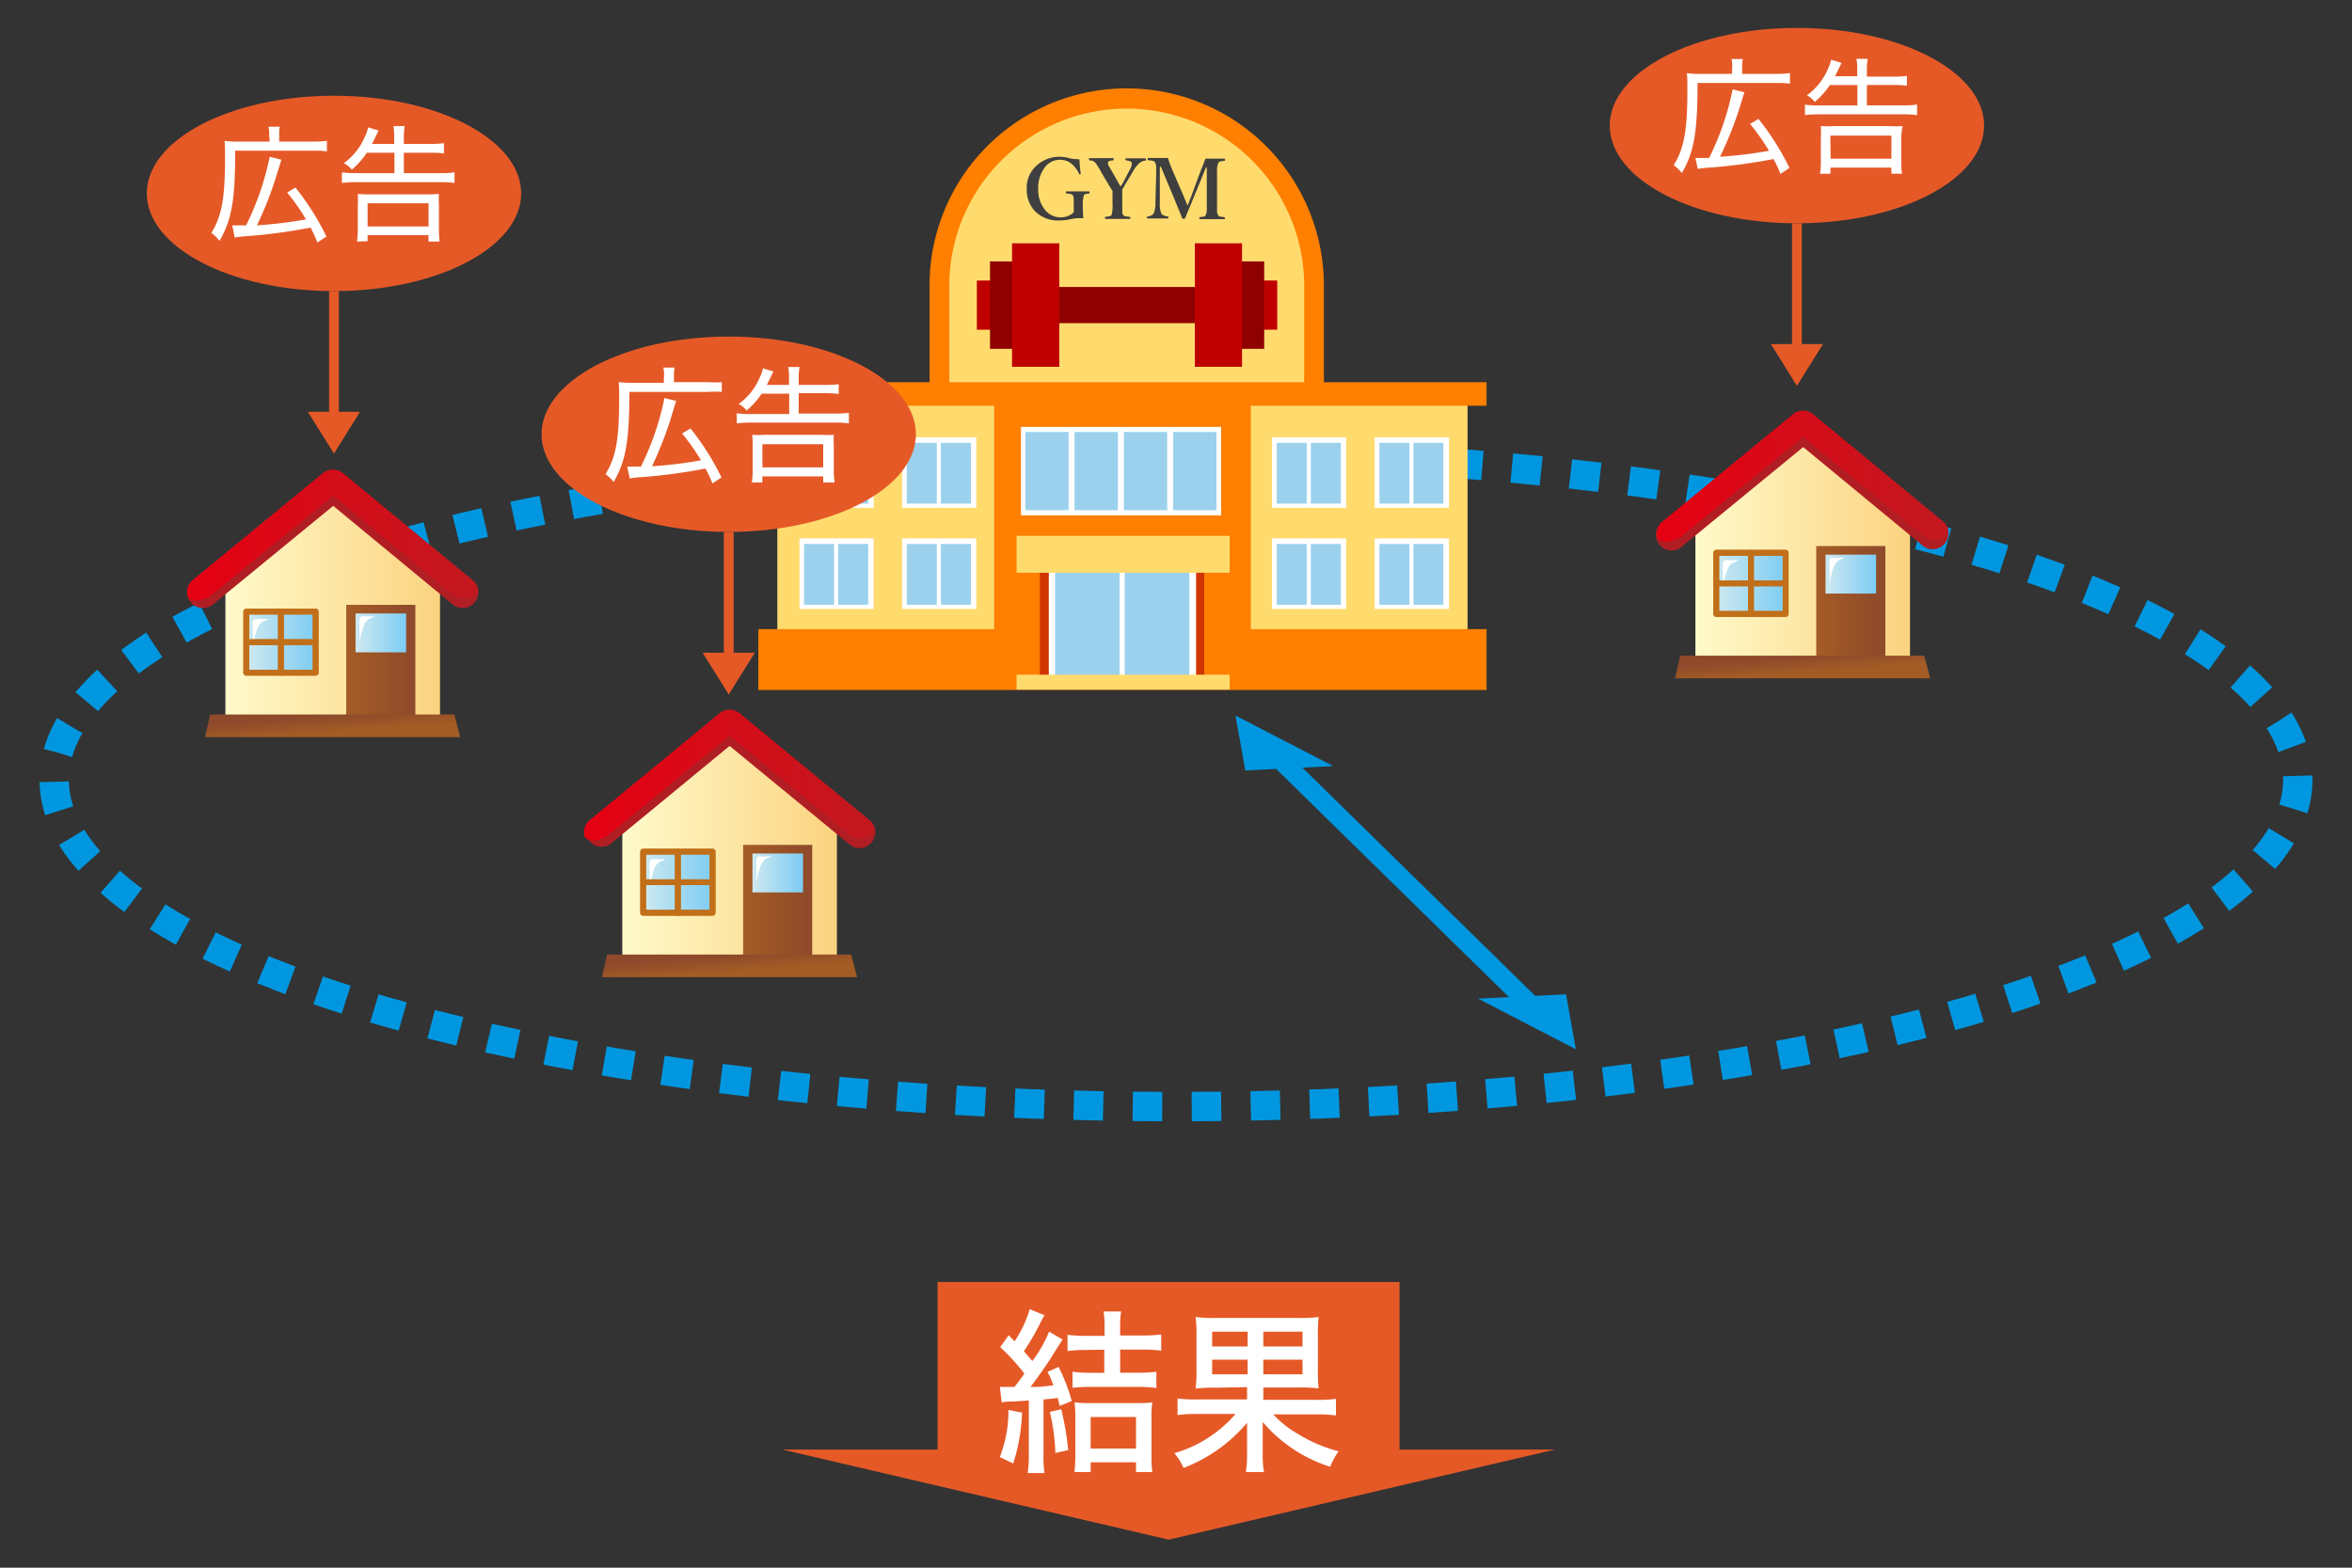 <svg id="レイヤー_1" data-name="レイヤー 1" xmlns="http://www.w3.org/2000/svg" xmlns:xlink="http://www.w3.org/1999/xlink" viewBox="0 0 240 160">
  <rect x="0" y="0" width="240" height="160" fill="#333333" stroke="none"/>
  <defs>
    <style>
      .cls-1 {
        fill: #e55927;
      }

      .cls-2 {
        fill: #fff;
      }

      .cls-12, .cls-3, .cls-32 {
        fill: none;
      }

      .cls-3 {
        stroke: #0097e0;
        stroke-width: 3px;
        stroke-dasharray: 3.01 3.01;
      }

      .cls-3, .cls-32 {
        stroke-miterlimit: 10;
      }

      .cls-4 {
        fill: #0097e0;
      }

      .cls-5 {
        fill: url(#新規グラデーションスウォッチ_3);
      }

      .cls-6 {
        fill: #b01e24;
      }

      .cls-7 {
        fill: url(#linear-gradient);
      }

      .cls-8 {
        fill: url(#新規グラデーションスウォッチ_4);
      }

      .cls-9 {
        fill: url(#新規グラデーションスウォッチ_4-2);
      }

      .cls-10 {
        fill: url(#linear-gradient-2);
      }

      .cls-11 {
        fill: url(#linear-gradient-3);
      }

      .cls-12 {
        stroke: #c16f19;
        stroke-linecap: round;
        stroke-linejoin: round;
        stroke-width: 0.59px;
      }

      .cls-13 {
        fill: url(#新規グラデーションスウォッチ_3-2);
      }

      .cls-14 {
        fill: url(#linear-gradient-5);
      }

      .cls-15 {
        fill: url(#新規グラデーションスウォッチ_4-3);
      }

      .cls-16 {
        fill: url(#新規グラデーションスウォッチ_4-4);
      }

      .cls-17 {
        fill: url(#linear-gradient-6);
      }

      .cls-18 {
        fill: url(#linear-gradient-7);
      }

      .cls-19 {
        fill: url(#新規グラデーションスウォッチ_3-3);
      }

      .cls-20 {
        fill: url(#linear-gradient-9);
      }

      .cls-21 {
        fill: url(#新規グラデーションスウォッチ_4-5);
      }

      .cls-22 {
        fill: url(#新規グラデーションスウォッチ_4-6);
      }

      .cls-23 {
        fill: url(#linear-gradient-10);
      }

      .cls-24 {
        fill: url(#linear-gradient-11);
      }

      .cls-25 {
        fill: #ff7f00;
      }

      .cls-26 {
        fill: #ffdb6e;
      }

      .cls-27 {
        fill: #cf3600;
      }

      .cls-28 {
        fill: #9bd1ec;
      }

      .cls-29 {
        fill: #8f0000;
      }

      .cls-30 {
        fill: #bf0000;
      }

      .cls-31 {
        fill: #3f3f3f;
      }

      .cls-32 {
        stroke: #e55927;
      }
    </style>
    <linearGradient id="新規グラデーションスウォッチ_3" data-name="新規グラデーションスウォッチ 3" x1="23" y1="61.67" x2="44.9" y2="61.67" gradientUnits="userSpaceOnUse">
      <stop offset="0" stop-color="#fffaca"/>
      <stop offset="1" stop-color="#fbd380"/>
    </linearGradient>
    <linearGradient id="linear-gradient" x1="19.08" y1="54.63" x2="48.79" y2="54.63" gradientUnits="userSpaceOnUse">
      <stop offset="0" stop-color="#e50012"/>
      <stop offset="0.99" stop-color="#c3181f"/>
    </linearGradient>
    <linearGradient id="新規グラデーションスウォッチ_4" data-name="新規グラデーションスウォッチ 4" x1="35.33" y1="67.53" x2="42.38" y2="67.53" gradientUnits="userSpaceOnUse">
      <stop offset="0" stop-color="#a45c25"/>
      <stop offset="1" stop-color="#8e4a2b"/>
    </linearGradient>
    <linearGradient id="新規グラデーションスウォッチ_4-2" x1="33.91" y1="74.68" x2="33.79" y2="73.04" xlink:href="#新規グラデーションスウォッチ_4"/>
    <linearGradient id="linear-gradient-2" x1="36.28" y1="64.6" x2="41.43" y2="64.6" gradientUnits="userSpaceOnUse">
      <stop offset="0" stop-color="#cee9f0"/>
      <stop offset="1" stop-color="#7dccf3"/>
    </linearGradient>
    <linearGradient id="linear-gradient-3" x1="25.13" y1="65.54" x2="32.21" y2="65.54" xlink:href="#linear-gradient-2"/>
    <linearGradient id="新規グラデーションスウォッチ_3-2" x1="63.5" y1="86.17" x2="85.4" y2="86.17" xlink:href="#新規グラデーションスウォッチ_3"/>
    <linearGradient id="linear-gradient-5" x1="59.58" y1="79.13" x2="89.29" y2="79.13" xlink:href="#linear-gradient"/>
    <linearGradient id="新規グラデーションスウォッチ_4-3" x1="75.83" y1="92.03" x2="82.88" y2="92.03" xlink:href="#新規グラデーションスウォッチ_4"/>
    <linearGradient id="新規グラデーションスウォッチ_4-4" x1="74.41" y1="99.18" x2="74.29" y2="97.54" xlink:href="#新規グラデーションスウォッチ_4"/>
    <linearGradient id="linear-gradient-6" x1="76.78" y1="89.1" x2="81.93" y2="89.1" xlink:href="#linear-gradient-2"/>
    <linearGradient id="linear-gradient-7" x1="65.63" y1="90.04" x2="72.71" y2="90.04" xlink:href="#linear-gradient-2"/>
    <linearGradient id="新規グラデーションスウォッチ_3-3" x1="173" y1="55.67" x2="194.9" y2="55.67" xlink:href="#新規グラデーションスウォッチ_3"/>
    <linearGradient id="linear-gradient-9" x1="169.08" y1="48.63" x2="198.79" y2="48.63" xlink:href="#linear-gradient"/>
    <linearGradient id="新規グラデーションスウォッチ_4-5" x1="185.33" y1="61.53" x2="192.38" y2="61.53" xlink:href="#新規グラデーションスウォッチ_4"/>
    <linearGradient id="新規グラデーションスウォッチ_4-6" x1="183.91" y1="68.68" x2="183.79" y2="67.04" xlink:href="#新規グラデーションスウォッチ_4"/>
    <linearGradient id="linear-gradient-10" x1="186.28" y1="58.6" x2="191.43" y2="58.6" xlink:href="#linear-gradient-2"/>
    <linearGradient id="linear-gradient-11" x1="175.13" y1="59.54" x2="182.21" y2="59.54" xlink:href="#linear-gradient-2"/>
  </defs>
  <g>
    <g>
      <rect class="cls-1" x="95.67" y="130.84" width="47.14" height="18.03"/>
      <polygon class="cls-1" points="119.25 157.14 79.81 147.94 158.68 147.94 119.25 157.14"/>
      <g>
        <path class="cls-2" d="M103.53,141.54c.42-.54.63-.83,1-1.35a21.79,21.79,0,0,0-2.47-2.7l.87-1.22.59.63a11.41,11.41,0,0,0,1.55-3.28l1.51.61a5.15,5.15,0,0,0-.32.58,25.37,25.37,0,0,1-1.78,3.1c.34.39.37.43.86,1a13.23,13.23,0,0,0,1.71-3l1.39.81c-.29.41-.29.41-1.28,2-.61.92-1.24,1.82-2,2.83,1,0,1,0,2.32-.16a7.12,7.12,0,0,0-.59-1.37l1.13-.51a18.3,18.3,0,0,1,1.34,3.48l-1.23.5c-.09-.39-.12-.55-.2-.81-.55.07-.55.07-1.45.15v5.65a10.78,10.78,0,0,0,.1,1.86h-1.71a12.07,12.07,0,0,0,.11-1.88v-5.52l-1.62.1c-.41,0-.7,0-1.15.09l-.18-1.58c.47,0,.67,0,1.24,0Zm.76,2.63a19,19,0,0,1-.9,5.19l-1.37-.65a12.92,12.92,0,0,0,.88-4.81Zm4-.34A29,29,0,0,1,109,148l-1.31.29a21.71,21.71,0,0,0-.56-4.19Zm2.53-6.05a13.41,13.41,0,0,0-1.89.11v-1.66a13.73,13.73,0,0,0,1.91.11h1.87v-1.08a8.74,8.74,0,0,0-.1-1.41h1.8a7,7,0,0,0-.11,1.45v1h2.27a13.78,13.78,0,0,0,1.92-.11v1.66a14.53,14.53,0,0,0-1.92-.11H114.3v2.36h1.84A13.72,13.72,0,0,0,118,140v1.66a12.85,12.85,0,0,0-1.88-.11h-4.82a17.42,17.42,0,0,0-1.86.09V140a13.46,13.46,0,0,0,1.88.11h1.36v-2.36Zm.47,12.46h-1.65a15.56,15.56,0,0,0,.09-1.75v-3.67a12.38,12.38,0,0,0-.08-1.69,12.46,12.46,0,0,0,1.5.07h4.9a12,12,0,0,0,1.53-.07,12.06,12.06,0,0,0-.08,1.71v3.53c0,.7,0,1.38.09,1.87h-1.67v-1h-4.63Zm0-2.4h4.63v-3.22h-4.63Z"/>
        <path class="cls-2" d="M124.16,141.63a16.58,16.58,0,0,0-2.16.09,13.7,13.7,0,0,0,.09-2v-3.37a12.79,12.79,0,0,0-.09-1.93,15.25,15.25,0,0,0,2.11.09h8.31a16,16,0,0,0,2.13-.09,18.19,18.19,0,0,0-.07,2v3.28a18.22,18.22,0,0,0,.07,2,16.32,16.32,0,0,0-2.14-.09h-3.5v1.26h5.41a14.53,14.53,0,0,0,2-.1v1.69a15.94,15.94,0,0,0-2-.11h-4.39a10,10,0,0,0,2.52,2,14.83,14.83,0,0,0,4.14,1.77,7.61,7.61,0,0,0-.86,1.58,15,15,0,0,1-6.88-4.57c0,.21,0,.21,0,.61,0,.23,0,.54,0,.72v1.78a9.93,9.93,0,0,0,.13,2h-1.85a11.47,11.47,0,0,0,.12-1.95v-1.78c0-.31,0-.69,0-1.3a15.89,15.89,0,0,1-6.48,4.61,6.21,6.21,0,0,0-.94-1.51,13,13,0,0,0,6.25-4h-4a14.64,14.64,0,0,0-1.92.11v-1.69a13,13,0,0,0,1.92.1h5.17v-1.26Zm-.47-5.72v1.51h3.62v-1.51Zm0,2.86v1.49h3.62v-1.49Zm5.22-1.35h4v-1.51h-4Zm0,2.84h4v-1.49h-4Z"/>
      </g>
    </g>
    <ellipse class="cls-3" cx="120" cy="79.59" rx="114.47" ry="33.35"/>
    <g>
      <polygon class="cls-4" points="136.05 78.19 127.07 78.63 126.07 73.03 136.05 78.19"/>
      <polygon class="cls-4" points="159.8 101.48 150.82 101.92 160.8 107.09 159.8 101.48"/>
      <polygon class="cls-4" points="158.97 103.91 156.29 104.04 129.68 77.95 132.36 77.82 158.97 103.91"/>
    </g>
    <g>
      <g>
        <polygon class="cls-5" points="44.9 73.42 23 73.42 23 58.13 34.15 49.92 44.9 58.13 44.9 73.42"/>
        <path class="cls-6" d="M47.19,62.06a1.61,1.61,0,0,1-1-.37L34,51.63,21.73,61.69a1.61,1.61,0,1,1-2.05-2.49L32.92,48.29a1.61,1.61,0,0,1,2,0L48.22,59.2a1.61,1.61,0,0,1-1,2.86Z"/>
        <path class="cls-7" d="M35,48.29a1.61,1.61,0,0,0-2,0L19.68,59.2a1.58,1.58,0,0,0-.5.73,1.41,1.41,0,0,0,0,1c.57.69,1.86.24,2.55-.33L34,50.59,46.16,60.65a1.9,1.9,0,0,0,1.11.43c.47,0,.84,0,1.16-.38a1.6,1.6,0,0,0,.36-.47,1.67,1.67,0,0,0-.57-1Z"/>
        <rect class="cls-8" x="35.33" y="61.73" width="7.05" height="11.6"/>
        <polygon class="cls-9" points="46.96 75.23 20.93 75.23 21.44 72.92 46.35 72.92 46.96 75.23"/>
        <g>
          <rect class="cls-10" x="36.28" y="62.61" width="5.16" height="3.97"/>
          <path class="cls-2" d="M36.7,65.72a6.83,6.83,0,0,1,.5-2.06,2,2,0,0,1,.32-.39c.21-.22.5-.19.71-.36a1.7,1.7,0,0,0-.22,0H37c-.36,0-.35.29-.33,1C36.7,64.33,36.69,65,36.7,65.72Z"/>
        </g>
        <rect class="cls-11" x="25.13" y="62.42" width="7.08" height="6.24"/>
        <rect class="cls-12" x="25.13" y="62.42" width="7.08" height="6.24"/>
        <path class="cls-2" d="M25.83,66a6.46,6.46,0,0,1,.5-2.06,1.66,1.66,0,0,1,.31-.39c.21-.22.51-.19.71-.36a.85.85,0,0,0-.22,0h-1c-.36,0-.35.29-.33,1C25.82,64.62,25.81,65.27,25.83,66Z"/>
        <line class="cls-12" x1="28.67" y1="68.66" x2="28.67" y2="62.42"/>
        <line class="cls-12" x1="25.55" y1="65.54" x2="31.79" y2="65.54"/>
      </g>
      <rect class="cls-11" x="25.13" y="62.42" width="7.08" height="6.24"/>
      <rect class="cls-12" x="25.13" y="62.42" width="7.08" height="6.24"/>
      <path class="cls-2" d="M25.83,66a6.46,6.46,0,0,1,.5-2.06,1.66,1.66,0,0,1,.31-.39c.21-.22.51-.19.71-.36a.85.85,0,0,0-.22,0h-1c-.36,0-.35.29-.33,1C25.82,64.62,25.81,65.27,25.83,66Z"/>
      <line class="cls-12" x1="28.67" y1="68.66" x2="28.67" y2="62.42"/>
      <line class="cls-12" x1="25.55" y1="65.54" x2="31.79" y2="65.54"/>
    </g>
    <g>
      <g>
        <polygon class="cls-13" points="85.4 97.92 63.5 97.92 63.5 82.63 74.65 74.42 85.4 82.63 85.4 97.92"/>
        <path class="cls-6" d="M87.69,86.56a1.61,1.61,0,0,1-1-.37L74.45,76.13,62.23,86.19a1.61,1.61,0,0,1-2-2.49L73.42,72.79a1.61,1.61,0,0,1,2,0L88.72,83.7a1.61,1.61,0,0,1-1,2.86Z"/>
        <path class="cls-14" d="M75.47,72.79a1.61,1.61,0,0,0-2,0L60.18,83.7a1.58,1.58,0,0,0-.5.73,1.41,1.41,0,0,0,0,1c.57.69,1.86.24,2.55-.33L74.45,75.09,86.66,85.15a1.9,1.9,0,0,0,1.11.43c.47,0,.84,0,1.16-.38a1.6,1.6,0,0,0,.36-.47,1.67,1.67,0,0,0-.57-1Z"/>
        <rect class="cls-15" x="75.83" y="86.23" width="7.05" height="11.6"/>
        <polygon class="cls-16" points="87.46 99.73 61.43 99.73 61.94 97.42 86.85 97.42 87.46 99.73"/>
        <g>
          <rect class="cls-17" x="76.78" y="87.11" width="5.16" height="3.97"/>
          <path class="cls-2" d="M77.2,90.22a6.83,6.83,0,0,1,.5-2.06,2,2,0,0,1,.32-.39c.21-.22.5-.19.71-.36a1.7,1.7,0,0,0-.22,0h-1c-.36,0-.35.29-.33,1C77.2,88.83,77.19,89.47,77.2,90.22Z"/>
        </g>
        <rect class="cls-18" x="65.63" y="86.92" width="7.08" height="6.24"/>
        <rect class="cls-12" x="65.63" y="86.92" width="7.08" height="6.24"/>
        <path class="cls-2" d="M66.33,90.52a6.46,6.46,0,0,1,.5-2.06,1.66,1.66,0,0,1,.31-.39c.21-.22.51-.19.71-.36a.85.85,0,0,0-.22,0h-1c-.36,0-.35.29-.33,1C66.32,89.12,66.31,89.77,66.33,90.52Z"/>
        <line class="cls-12" x1="69.17" y1="93.16" x2="69.17" y2="86.92"/>
        <line class="cls-12" x1="66.05" y1="90.04" x2="72.29" y2="90.04"/>
      </g>
      <rect class="cls-18" x="65.63" y="86.92" width="7.08" height="6.24"/>
      <rect class="cls-12" x="65.63" y="86.92" width="7.08" height="6.24"/>
      <path class="cls-2" d="M66.33,90.52a6.46,6.46,0,0,1,.5-2.06,1.66,1.66,0,0,1,.31-.39c.21-.22.51-.19.71-.36a.85.85,0,0,0-.22,0h-1c-.36,0-.35.29-.33,1C66.32,89.12,66.31,89.77,66.33,90.52Z"/>
      <line class="cls-12" x1="69.17" y1="93.16" x2="69.17" y2="86.92"/>
      <line class="cls-12" x1="66.05" y1="90.04" x2="72.29" y2="90.04"/>
    </g>
    <g>
      <g>
        <polygon class="cls-19" points="194.9 67.42 173 67.42 173 52.13 184.15 43.92 194.9 52.13 194.9 67.42"/>
        <path class="cls-6" d="M197.19,56.06a1.61,1.61,0,0,1-1-.37L184,45.63,171.73,55.69a1.61,1.61,0,1,1-2-2.49l13.24-10.91a1.61,1.61,0,0,1,2.05,0L198.22,53.2a1.61,1.61,0,0,1-1,2.86Z"/>
        <path class="cls-20" d="M185,42.29a1.61,1.61,0,0,0-2.05,0L169.68,53.2a1.58,1.58,0,0,0-.5.73,1.41,1.41,0,0,0,0,1c.57.69,1.86.24,2.55-.33L184,44.59l12.21,10.06a1.9,1.9,0,0,0,1.11.43c.47,0,.84,0,1.16-.38a1.6,1.6,0,0,0,.36-.47,1.67,1.67,0,0,0-.57-1Z"/>
        <rect class="cls-21" x="185.33" y="55.73" width="7.05" height="11.6"/>
        <polygon class="cls-22" points="196.96 69.23 170.93 69.23 171.44 66.92 196.35 66.92 196.96 69.23"/>
        <g>
          <rect class="cls-23" x="186.28" y="56.61" width="5.16" height="3.97"/>
          <path class="cls-2" d="M186.7,59.72a6.83,6.83,0,0,1,.5-2.06,2,2,0,0,1,.32-.39c.21-.22.5-.19.71-.36a1.7,1.7,0,0,0-.22,0h-1c-.36,0-.35.29-.33,1C186.7,58.33,186.69,59,186.7,59.72Z"/>
        </g>
        <rect class="cls-24" x="175.13" y="56.42" width="7.08" height="6.24"/>
        <rect class="cls-12" x="175.13" y="56.42" width="7.08" height="6.24"/>
        <path class="cls-2" d="M175.83,60a6.46,6.46,0,0,1,.5-2.06,1.66,1.66,0,0,1,.31-.39c.21-.22.51-.19.71-.36a.85.85,0,0,0-.22,0h-1c-.36,0-.35.29-.33,1C175.82,58.62,175.81,59.27,175.83,60Z"/>
        <line class="cls-12" x1="178.67" y1="62.66" x2="178.67" y2="56.42"/>
        <line class="cls-12" x1="175.55" y1="59.54" x2="181.79" y2="59.54"/>
      </g>
      <rect class="cls-24" x="175.13" y="56.42" width="7.08" height="6.24"/>
      <rect class="cls-12" x="175.13" y="56.42" width="7.08" height="6.24"/>
      <path class="cls-2" d="M175.83,60a6.46,6.46,0,0,1,.5-2.06,1.66,1.66,0,0,1,.31-.39c.21-.22.51-.19.71-.36a.85.85,0,0,0-.22,0h-1c-.36,0-.35.29-.33,1C175.82,58.62,175.81,59.27,175.83,60Z"/>
      <line class="cls-12" x1="178.67" y1="62.66" x2="178.67" y2="56.42"/>
      <line class="cls-12" x1="175.55" y1="59.54" x2="181.79" y2="59.54"/>
    </g>
    <g>
      <path class="cls-25" d="M135.09,29.14a20.12,20.12,0,0,0-40.24,0h0V41.88h40.24V29.14Z"/>
      <path class="cls-26" d="M133.08,28.77a18.11,18.11,0,0,0-36.21,0h0V40.23h36.21V28.77Z"/>
      <rect class="cls-26" x="79.32" y="40.21" width="70.43" height="25.81"/>
      <rect class="cls-25" x="101.45" y="39.27" width="26.19" height="26.74"/>
      <rect class="cls-25" x="77.38" y="64.21" width="74.31" height="6.21"/>
      <rect class="cls-25" x="77.38" y="39.01" width="74.31" height="2.4"/>
      <g>
        <rect class="cls-27" x="106.11" y="57.28" width="16.77" height="13.07"/>
        <rect class="cls-2" x="107.02" y="57.28" width="15.03" height="13.07"/>
        <rect class="cls-28" x="107.66" y="58.38" width="6.59" height="11.97"/>
        <rect class="cls-28" x="114.77" y="58.38" width="6.59" height="11.97"/>
        <rect class="cls-26" x="103.73" y="54.69" width="21.75" height="3.77"/>
        <rect class="cls-26" x="103.73" y="68.86" width="21.75" height="1.52"/>
      </g>
      <g>
        <rect class="cls-2" x="81.58" y="44.63" width="7.57" height="7.2"/>
        <rect class="cls-28" x="82.05" y="45.2" width="3.06" height="6.2"/>
        <rect class="cls-28" x="85.53" y="45.2" width="3.06" height="6.2"/>
      </g>
      <g>
        <rect class="cls-2" x="92.05" y="44.63" width="7.57" height="7.2"/>
        <rect class="cls-28" x="92.53" y="45.2" width="3.06" height="6.2"/>
        <rect class="cls-28" x="96.01" y="45.2" width="3.06" height="6.2"/>
      </g>
      <g>
        <rect class="cls-2" x="81.58" y="54.95" width="7.57" height="7.2"/>
        <rect class="cls-28" x="82.05" y="55.52" width="3.06" height="6.2"/>
        <rect class="cls-28" x="85.53" y="55.52" width="3.06" height="6.2"/>
      </g>
      <g>
        <rect class="cls-2" x="92.05" y="54.95" width="7.57" height="7.2"/>
        <rect class="cls-28" x="92.53" y="55.52" width="3.06" height="6.2"/>
        <rect class="cls-28" x="96.01" y="55.52" width="3.06" height="6.2"/>
      </g>
      <g>
        <rect class="cls-2" x="129.8" y="44.63" width="7.57" height="7.2"/>
        <rect class="cls-28" x="130.28" y="45.2" width="3.06" height="6.2"/>
        <rect class="cls-28" x="133.76" y="45.2" width="3.06" height="6.2"/>
      </g>
      <g>
        <rect class="cls-2" x="140.28" y="44.63" width="7.57" height="7.2"/>
        <rect class="cls-28" x="140.76" y="45.2" width="3.06" height="6.2"/>
        <rect class="cls-28" x="144.23" y="45.2" width="3.05" height="6.2"/>
      </g>
      <g>
        <rect class="cls-2" x="129.8" y="54.95" width="7.57" height="7.2"/>
        <rect class="cls-28" x="130.28" y="55.52" width="3.06" height="6.2"/>
        <rect class="cls-28" x="133.76" y="55.52" width="3.06" height="6.2"/>
      </g>
      <g>
        <rect class="cls-2" x="140.28" y="54.95" width="7.57" height="7.2"/>
        <rect class="cls-28" x="140.76" y="55.52" width="3.06" height="6.2"/>
        <rect class="cls-28" x="144.23" y="55.52" width="3.05" height="6.2"/>
      </g>
      <g>
        <rect class="cls-2" x="104.18" y="43.57" width="20.42" height="9.03"/>
        <rect class="cls-28" x="104.62" y="44.09" width="4.42" height="7.98"/>
        <rect class="cls-28" x="109.65" y="44.09" width="4.42" height="7.98"/>
        <rect class="cls-28" x="114.68" y="44.09" width="4.42" height="7.98"/>
        <rect class="cls-28" x="119.71" y="44.09" width="4.42" height="7.98"/>
      </g>
      <g>
        <rect class="cls-29" x="107.06" y="29.29" width="15.37" height="3.69"/>
        <rect class="cls-30" x="99.68" y="28.63" width="1.95" height="5.02"/>
        <rect class="cls-29" x="101.02" y="26.68" width="2.77" height="8.92"/>
        <rect class="cls-30" x="103.27" y="24.83" width="4.82" height="12.61"/>
        <rect class="cls-30" x="128.38" y="28.63" width="1.95" height="5.02"/>
        <rect class="cls-29" x="126.23" y="26.68" width="2.77" height="8.92"/>
        <rect class="cls-30" x="121.92" y="24.83" width="4.82" height="12.61"/>
      </g>
      <g>
        <path class="cls-31" d="M110.15,16.26a12.26,12.26,0,0,0,.13,1.46v0s0,.07-.08.09h0s-.07,0-.09-.08a3.13,3.13,0,0,0-.75-1,1.81,1.81,0,0,0-1.22-.42,1.92,1.92,0,0,0-1.64.94,3.42,3.42,0,0,0-.56,2,3.22,3.22,0,0,0,.73,2.21,2,2,0,0,0,1.59.72,1.91,1.91,0,0,0,1.3-.5,3.77,3.77,0,0,0,0-.58c0-.48,0-.76,0-.85a.66.66,0,0,0-.08-.29.31.31,0,0,0-.24-.16,2.69,2.69,0,0,0-.4-.05.1.1,0,0,1-.08-.11c0-.07,0-.11.08-.11l1.18,0,1.09,0s.07,0,.07.11,0,.1-.07.11l-.36.05a.35.35,0,0,0-.16.16,3.37,3.37,0,0,0-.1,1,9.7,9.7,0,0,0,.06,1.26s0,.05-.1.05a4.05,4.05,0,0,0-.52,0,4.33,4.33,0,0,0-.72.11,5.86,5.86,0,0,1-1.12.12,3.25,3.25,0,0,1-2.53-1,3.16,3.16,0,0,1-.79-2.22,3,3,0,0,1,1.06-2.43A3.39,3.39,0,0,1,108.1,16a4.22,4.22,0,0,1,1.09.16,3,3,0,0,0,.63.08A1.94,1.94,0,0,0,110.15,16.26Z"/>
        <path class="cls-31" d="M113.54,19.53l-.35-.57-.81-1.37a6.23,6.23,0,0,0-.63-1,.66.66,0,0,0-.25-.17,1.41,1.41,0,0,0-.31-.05s-.07,0-.07-.11,0-.12.07-.12l1.19,0,1.19,0c.05,0,.07,0,.07.11s0,.11-.06.12a1.25,1.25,0,0,0-.38.07.2.2,0,0,0-.15.14s0,.06,0,.08a.64.64,0,0,0,.09.28l.1.17.09.14.76,1.35c.11.2.2.34.25.44a3.46,3.46,0,0,0,.25-.39l.7-1.33a1.4,1.4,0,0,0,.19-.53.47.47,0,0,0,0-.16c0-.13-.23-.22-.55-.26-.05,0-.08,0-.08-.11a.19.19,0,0,1,0-.1.13.13,0,0,1,.08,0l1,0,.94,0s.07,0,.07.11,0,.11-.08.12a1.12,1.12,0,0,0-.6.26,3.49,3.49,0,0,0-.67.88l-.79,1.32a2.52,2.52,0,0,1-.15.27,1,1,0,0,1-.13.19v2.32a.67.67,0,0,0,.07.27.35.35,0,0,0,.26.18l.42.05s.07,0,.07.1,0,.11-.07.11l-.68,0h-1.2l-.55,0c-.06,0-.09,0-.09-.11s0-.1.08-.1l.42-.07a.28.28,0,0,0,.19-.16,3.94,3.94,0,0,0,.08-1.12V19.53Z"/>
        <path class="cls-31" d="M123,16.19h.92c.37,0,.7,0,1,0,0,0,.08,0,.08.11s0,.11-.08.12a2.13,2.13,0,0,0-.42.06.27.27,0,0,0-.18.15,1.81,1.81,0,0,0-.13.85v.25l0,3.08c0,.42,0,.7,0,.84a1.31,1.31,0,0,0,.09.28.33.33,0,0,0,.24.18l.39.05s.08,0,.08.1,0,.11-.08.11c-.4,0-.82,0-1.27,0s-.83,0-1.19,0c0,0-.07,0-.07-.12s0-.09.07-.09l.4-.06a.32.32,0,0,0,.19-.17,1.82,1.82,0,0,0,.1-.78v-.34l0-3.72h-.08l-1.23,3c-.13.32-.3.74-.52,1.25s-.28.68-.36.89a.17.17,0,0,1-.17.1.18.18,0,0,1-.17-.1c-.15-.42-.43-1.07-.81-2l-1.34-3.21h-.11l0,3.72a2.3,2.3,0,0,0,.17,1.08.94.94,0,0,0,.62.27.08.08,0,0,1,.09.09c0,.08,0,.12-.1.12-.32,0-.65,0-1,0s-.66,0-1,0c-.06,0-.09,0-.09-.11s0-.1.09-.1a.85.85,0,0,0,.57-.27,2.49,2.49,0,0,0,.2-1.08l.08-3.08c0-.17,0-.3,0-.4a1.38,1.38,0,0,0-.12-.7.43.43,0,0,0-.29-.16l-.39-.05c-.05,0-.07,0-.07-.12s0-.11.07-.11c.33,0,.65,0,1,0h1a9.43,9.43,0,0,0,.35,1L120.77,20l.41,1,.39-1,1-2.72C122.73,16.94,122.86,16.57,123,16.19Z"/>
      </g>
    </g>
    <g>
      <ellipse class="cls-1" cx="34.08" cy="19.74" rx="19.1" ry="9.97"/>
      <line class="cls-32" x1="34.08" y1="29.7" x2="34.08" y2="44.16"/>
      <polygon class="cls-1" points="34.08 46.29 31.41 42.03 36.74 42.03 34.08 46.29"/>
      <g>
        <path class="cls-2" d="M27.47,13.72a2.71,2.71,0,0,0-.08-.79h1.16a3.76,3.76,0,0,0-.06.82v.7h3.44a9.63,9.63,0,0,0,1.43-.08v1.08a9.42,9.42,0,0,0-1.43-.07H24c0,5.07-.36,7.06-1.6,9.2a4.7,4.7,0,0,0-.83-.81c1.07-1.74,1.39-3.55,1.39-7.67,0-.9,0-1.3-.05-1.72a10.27,10.27,0,0,0,1.33.07h3.27ZM23.7,23a2.82,2.82,0,0,0,.41,0l1,0a28.19,28.19,0,0,0,2.41-7l1.19.3c-.11.37-.11.37-.56,1.81A36.21,36.21,0,0,1,26.22,23a44.55,44.55,0,0,0,5-.61,20.64,20.64,0,0,0-1.92-2.74l.85-.51a27.06,27.06,0,0,1,3.16,5l-.92.61a13.64,13.64,0,0,0-.7-1.52,56.44,56.44,0,0,1-6.45.87,10.74,10.74,0,0,0-1.29.14Z"/>
        <path class="cls-2" d="M37.43,15.59a7.89,7.89,0,0,1-1.53,1.72,2.65,2.65,0,0,0-.81-.66,6.42,6.42,0,0,0,2.09-2.58A4.87,4.87,0,0,0,37.57,13l1.07.32-.29.57c-.07.16-.15.33-.39.8h2.26v-.62a6.39,6.39,0,0,0-.07-1.2H41.3a6.73,6.73,0,0,0-.09,1.23v.59h2.73a9.72,9.72,0,0,0,1.36-.08v1.05A9.3,9.3,0,0,0,44,15.59H41.21v2.08H45a8.74,8.74,0,0,0,1.38-.08v1.08A10.47,10.47,0,0,0,45,18.59H36.27a11.41,11.41,0,0,0-1.38.08V17.59a9,9,0,0,0,1.36.08h4V15.59Zm-1,9.06a9.82,9.82,0,0,0,.08-1.36V20.92a10.53,10.53,0,0,0,0-1.13,11.41,11.41,0,0,0,1.28.05H43.5a11.72,11.72,0,0,0,1.29-.05,8.79,8.79,0,0,0,0,1.13V23.3a9.52,9.52,0,0,0,.07,1.35H43.72V24H37.51v.62Zm1.08-1.54h6.22V20.75H37.51Z"/>
      </g>
    </g>
    <g>
      <ellipse class="cls-1" cx="74.36" cy="44.32" rx="19.1" ry="9.97"/>
      <line class="cls-32" x1="74.36" y1="54.29" x2="74.36" y2="68.75"/>
      <polygon class="cls-1" points="74.36 70.88 71.7 66.62 77.02 66.62 74.36 70.88"/>
      <g>
        <path class="cls-2" d="M67.76,38.31a2.71,2.71,0,0,0-.08-.79h1.16a3.67,3.67,0,0,0-.07.82V39h3.45A9.72,9.72,0,0,0,73.65,39V40A9.6,9.6,0,0,0,72.22,40h-8c0,5.07-.37,7.06-1.6,9.19a4.59,4.59,0,0,0-.83-.8c1.06-1.74,1.39-3.55,1.39-7.67,0-.9,0-1.3-.05-1.72a10.21,10.21,0,0,0,1.32.07h3.28ZM64,47.62a2.68,2.68,0,0,0,.4,0l1,0a28.12,28.12,0,0,0,2.4-7l1.2.3c-.12.36-.12.36-.56,1.81a37.6,37.6,0,0,1-1.91,4.86,44.55,44.55,0,0,0,5-.61,21.72,21.72,0,0,0-1.93-2.74l.86-.51a26.73,26.73,0,0,1,3.16,5l-.92.61a12,12,0,0,0-.71-1.52,55.94,55.94,0,0,1-6.44.87,10.4,10.4,0,0,0-1.29.14Z"/>
        <path class="cls-2" d="M77.72,40.18a7.94,7.94,0,0,1-1.54,1.72,2.61,2.61,0,0,0-.8-.67,6.49,6.49,0,0,0,2.09-2.57,5.29,5.29,0,0,0,.39-1.07l1.06.33c-.1.19-.1.19-.28.57l-.39.79h2.26v-.61a5.62,5.62,0,0,0-.08-1.21h1.16a6.1,6.1,0,0,0-.09,1.24v.58h2.73a9.8,9.8,0,0,0,1.35-.07v1a9.3,9.3,0,0,0-1.34-.08H81.5v2.08h3.74a8.66,8.66,0,0,0,1.38-.08v1.08a10.36,10.36,0,0,0-1.38-.08H76.56a11.41,11.41,0,0,0-1.38.08V42.18a8.9,8.9,0,0,0,1.35.08h4V40.18Zm-1,9.06a8.55,8.55,0,0,0,.08-1.36V45.51a8.41,8.41,0,0,0-.05-1.13,11.72,11.72,0,0,0,1.29,0h5.76a11.41,11.41,0,0,0,1.28,0,11.09,11.09,0,0,0,0,1.13v2.38a9.26,9.26,0,0,0,.08,1.35H84v-.62H77.79v.62Zm1.08-1.54H84V45.34H77.79Z"/>
      </g>
    </g>
    <g>
      <ellipse class="cls-1" cx="183.36" cy="12.82" rx="19.1" ry="9.97"/>
      <line class="cls-32" x1="183.36" y1="22.79" x2="183.36" y2="37.25"/>
      <polygon class="cls-1" points="183.36 39.38 180.7 35.12 186.02 35.12 183.36 39.38"/>
      <g>
        <path class="cls-2" d="M176.76,6.81a2.71,2.71,0,0,0-.08-.79h1.16a3.67,3.67,0,0,0-.07.82v.7h3.45a9.72,9.72,0,0,0,1.43-.08V8.54a9.6,9.6,0,0,0-1.43-.07h-8c0,5.07-.37,7.06-1.6,9.19a4.59,4.59,0,0,0-.83-.8c1.06-1.74,1.39-3.55,1.39-7.67,0-.9,0-1.3-.05-1.72a10.21,10.21,0,0,0,1.32.07h3.28ZM173,16.12a2.68,2.68,0,0,0,.4,0l1,0a28.12,28.12,0,0,0,2.4-7l1.2.3c-.12.36-.12.36-.56,1.81A37.6,37.6,0,0,1,175.51,16a44.55,44.55,0,0,0,5-.61,21.72,21.72,0,0,0-1.93-2.74l.86-.51a26.73,26.73,0,0,1,3.16,5l-.92.61a12,12,0,0,0-.71-1.52,55.94,55.94,0,0,1-6.44.87,10.4,10.4,0,0,0-1.29.14Z"/>
        <path class="cls-2" d="M186.72,8.68a7.94,7.94,0,0,1-1.54,1.72,2.61,2.61,0,0,0-.8-.67,6.49,6.49,0,0,0,2.09-2.57,5.29,5.29,0,0,0,.39-1.07l1.06.33c-.1.19-.1.19-.28.57l-.39.79h2.26V7.17A5.62,5.62,0,0,0,189.43,6h1.16a6.1,6.1,0,0,0-.09,1.24v.58h2.73a9.8,9.8,0,0,0,1.35-.07v1a9.3,9.3,0,0,0-1.34-.08H190.5v2.08h3.74a8.66,8.66,0,0,0,1.38-.08v1.08a10.36,10.36,0,0,0-1.38-.08h-8.68a11.41,11.41,0,0,0-1.38.08V10.68a8.9,8.9,0,0,0,1.35.08h4V8.68Zm-1,9.06a8.55,8.55,0,0,0,.08-1.36V14a8.41,8.41,0,0,0,0-1.13,11.72,11.72,0,0,0,1.29,0h5.76a11.41,11.41,0,0,0,1.28,0A11.09,11.09,0,0,0,194,14v2.38a9.26,9.26,0,0,0,.08,1.35H193v-.62h-6.22v.62Zm1.08-1.54H193V13.84h-6.23Z"/>
      </g>
    </g>
  </g>
</svg>
